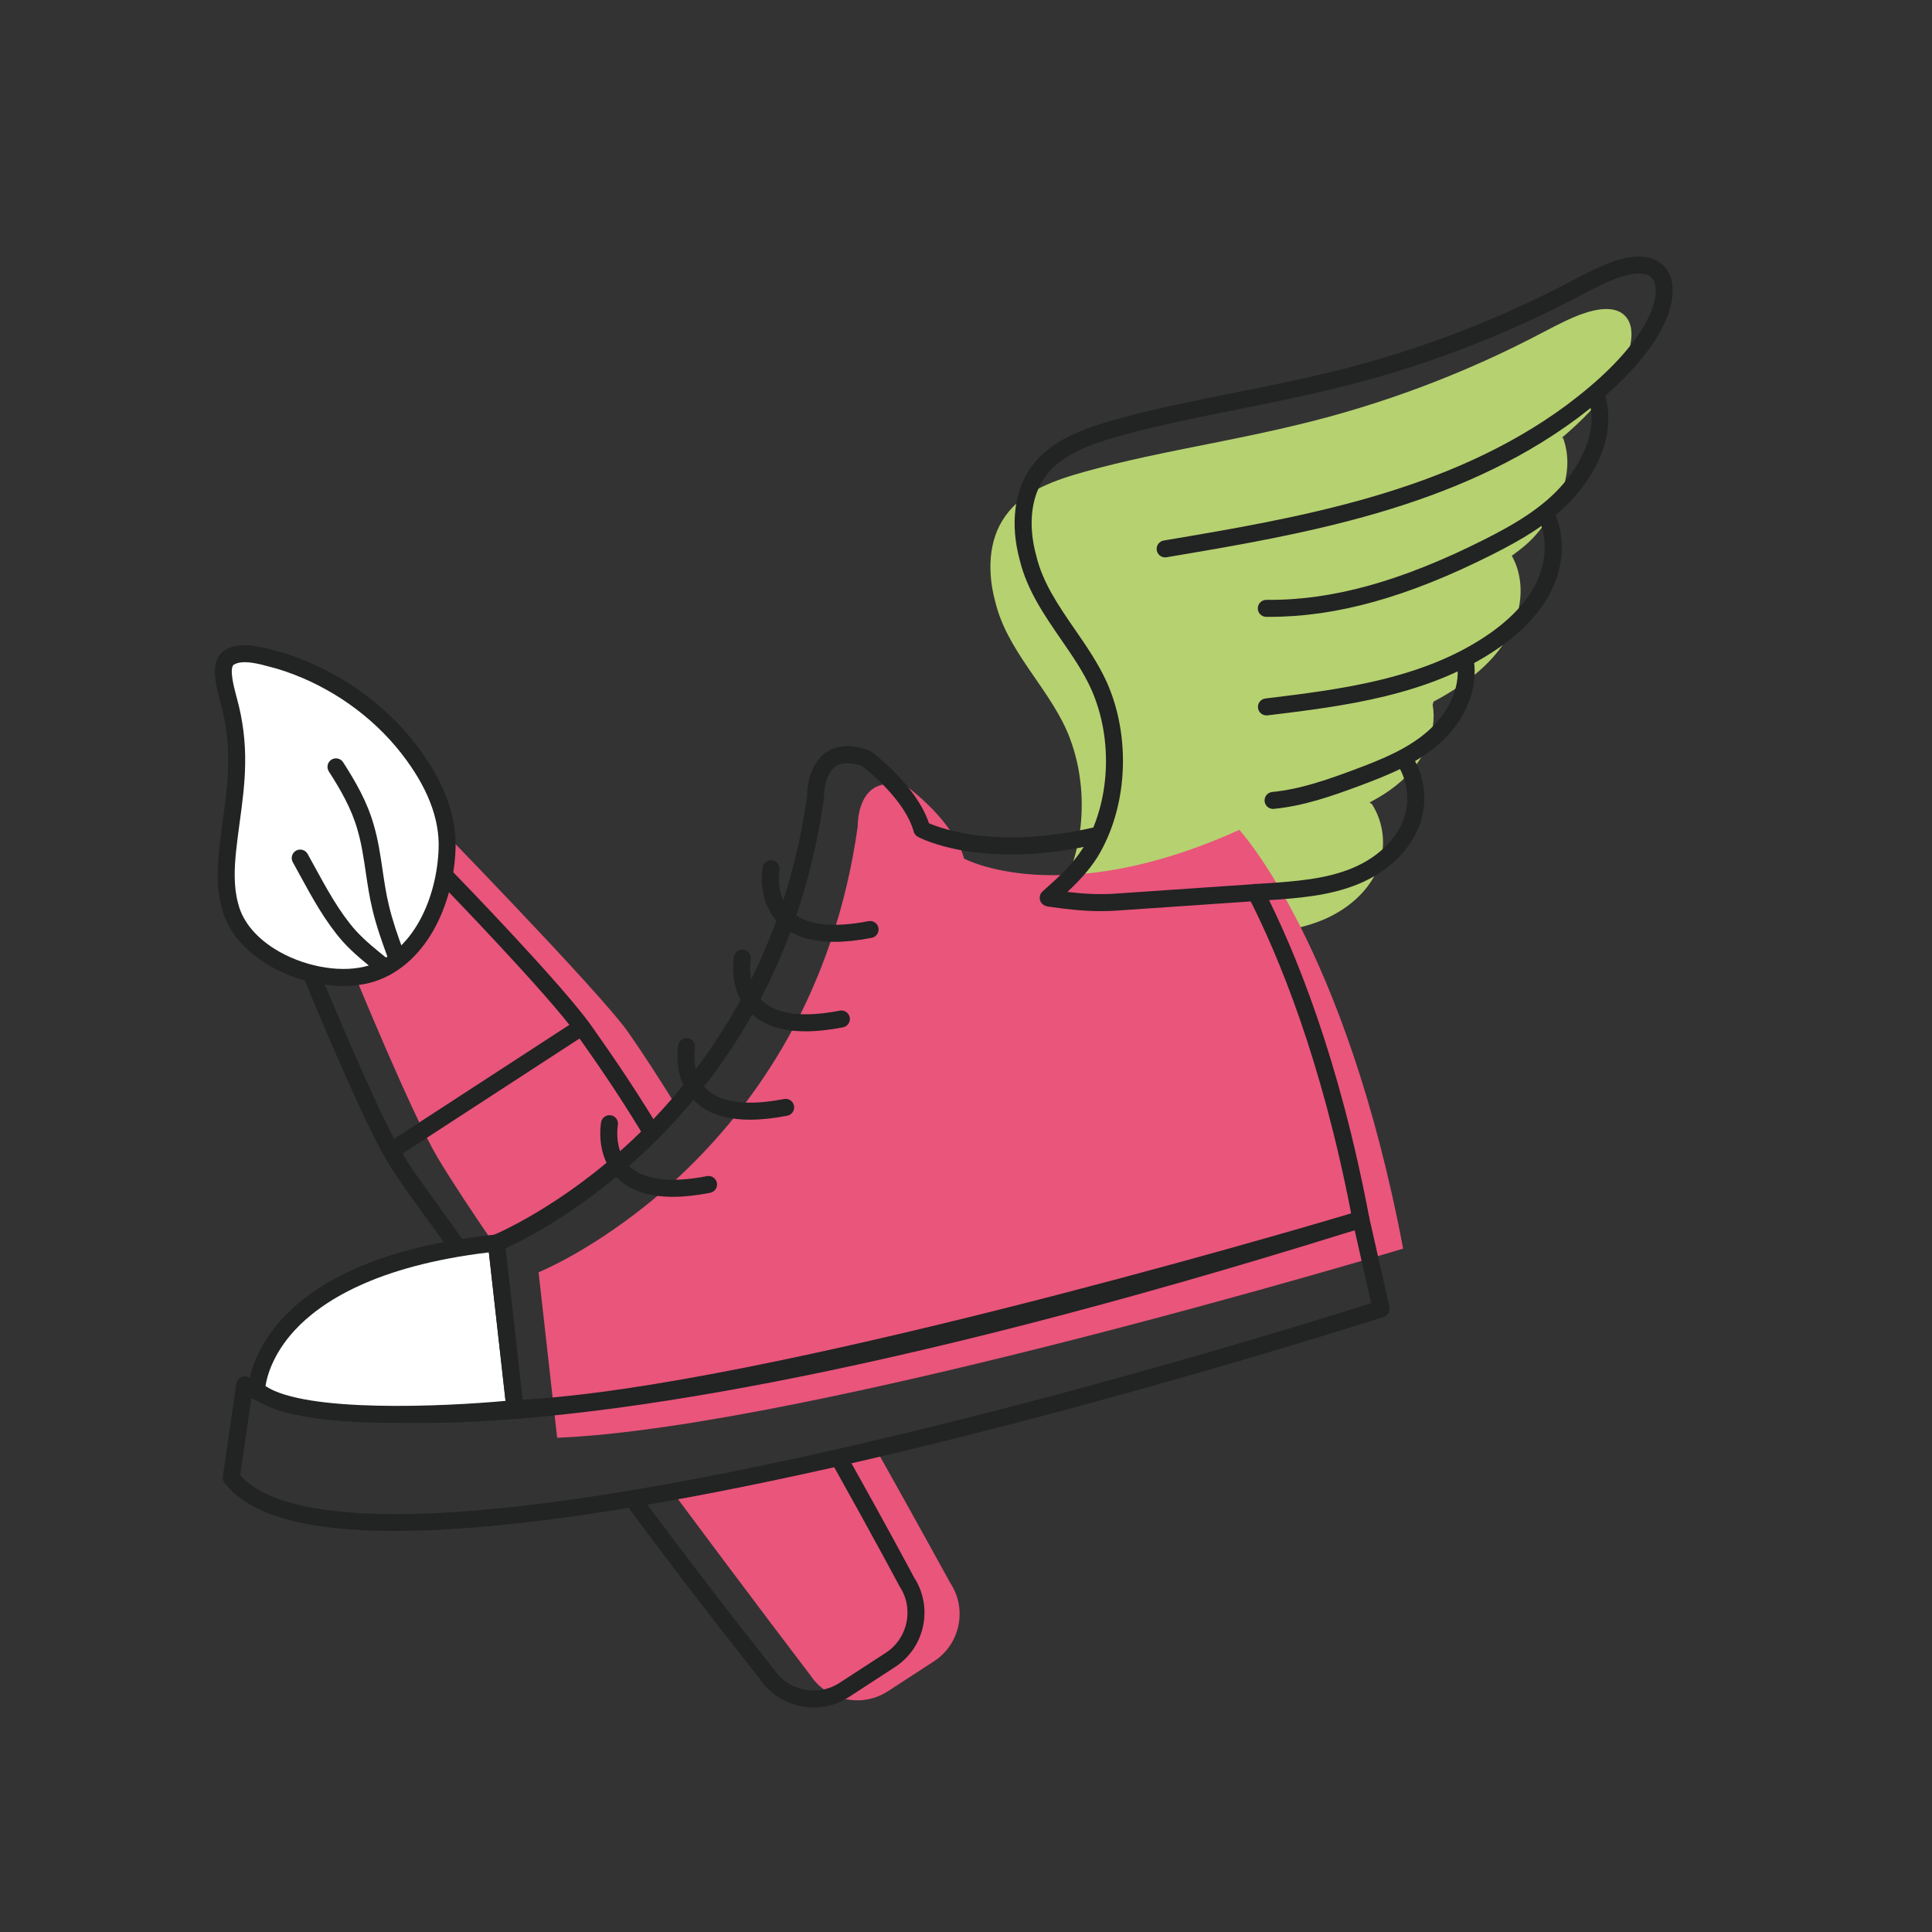 <?xml version="1.0" encoding="UTF-8"?><svg id="Capa_1" xmlns="http://www.w3.org/2000/svg" viewBox="0 0 800 800"><rect x="0" y="0" width="800" height="800" fill="#333333" stroke="none"/><defs><style>.cls-1{fill:#e9557b;}.cls-2{fill:#fff;}.cls-3{fill:#222323;}.cls-4{fill:#b6d170;}</style></defs><path class="cls-1" d="M255.88,480.35c7.94-7.52,17.14-13.74,24.49-21.85-7.74-12.45-14.71-23.22-20.4-31.28-11.85-16.8-83.51-90.25-83.51-90.25l-29.73,66.4s23.88,58.28,34.56,76.11c5.86,9.78,14.31,22.59,24.27,37.08.64-.43,1.29-.84,1.95-1.23.36-.68.96-1.29,1.84-1.76,10.85-5.67,21.3-12,31.49-18.75,5-4.83,9.99-9.68,15.04-14.46Z"/><path class="cls-1" d="M393.6,655.67s-12.27-22.39-29.75-53.61c-4.79.88-9.6,1.7-14.4,2.55-11.07,1.96-21.99,4.63-33.04,6.71-11.03,2.08-22.23,2.92-33.3,4.72-1.74.28-3.48.58-5.21.89,31.36,42.3,57.52,76.57,57.52,76.57,6.98,10.74,21.48,13.81,32.22,6.83l19.14-12.45c10.74-6.98,13.81-21.48,6.83-32.22Z"/><path class="cls-3" d="M188.67,518.84c-1.11,0-2.21-.53-2.89-1.51-4.57-6.58-8.42-11.87-11.81-16.53-5.36-7.36-9.6-13.18-13.75-20.09-10.69-17.85-33.82-74.19-34.8-76.58-.74-1.8.12-3.85,1.92-4.59,1.8-.74,3.85.12,4.59,1.92.24.58,23.9,58.24,34.32,75.63,3.98,6.65,8.14,12.35,13.39,19.57,3.42,4.69,7.29,10.01,11.91,16.66,1.11,1.6.71,3.79-.88,4.89-.61.42-1.31.63-2,.63Z"/><path class="cls-3" d="M336.98,707.03c-1.87,0-3.77-.2-5.65-.59-6.96-1.47-12.93-5.53-16.82-11.43-1.78-2.22-25.1-31.39-53.94-70.24-1.16-1.56-.83-3.76.73-4.92,1.56-1.16,3.76-.83,4.92.73,29.78,40.12,53.65,69.87,53.88,70.16.07.09.14.19.21.29,2.86,4.41,7.3,7.44,12.48,8.54,5.18,1.1,10.46.13,14.87-2.74l19.14-12.45c4.4-2.86,7.44-7.3,8.53-12.48,1.1-5.18.13-10.46-2.74-14.87-.06-.09-.11-.18-.16-.27-.1-.19-10.44-19.64-27.5-50.11-.95-1.69-.34-3.84,1.35-4.79,1.7-.95,3.84-.34,4.79,1.35,16.36,29.21,26.56,48.34,27.5,50.11,3.82,5.95,5.11,13.06,3.64,20.03-1.49,7.02-5.6,13.03-11.58,16.92l-19.14,12.45c-4.38,2.85-9.39,4.32-14.52,4.32Z"/><path class="cls-3" d="M268.95,470.99c-1.19,0-2.34-.6-3.01-1.69-10.96-18.01-19.8-30.55-26.91-40.62-11.55-16.38-55.68-61.88-56.13-62.34-1.35-1.39-1.32-3.62.07-4.97,1.39-1.35,3.62-1.32,4.97.07,1.83,1.88,44.96,46.36,56.83,63.19,6.79,9.63,16.08,22.81,27.17,41.02,1.01,1.66.48,3.82-1.18,4.83-.57.35-1.2.51-1.83.51Z"/><path class="cls-3" d="M163.86,478.84c-1.15,0-2.28-.56-2.95-1.6-1.06-1.63-.6-3.81,1.03-4.87l76.56-49.79c1.63-1.06,3.81-.6,4.87,1.03,1.06,1.63.6,3.81-1.03,4.87l-76.56,49.79c-.59.38-1.26.57-1.91.57Z"/><path class="cls-2" d="M185.15,349.35c-.04,20.79-9.79,46.73-31.2,53.72-20.17,6.37-53.36-6.02-58.74-28.03-2-7.26-1.75-14.9-1.03-22.38,1.23-12.11,3.66-24.17,3.8-36.35.18-8.8-.93-17.7-3.28-26.17-1.4-5.51-4.33-14.79.16-17.89,5.75-3.49,14.7-.3,20.85,1.28,19.69,5.95,37.6,17.63,50.86,33.37,10.03,12.01,18.3,26.52,18.55,42.26v.18Z"/><path class="cls-3" d="M142.16,408.26c-9.84,0-20.6-2.79-29.87-8.01-10.84-6.1-18.11-14.74-20.47-24.32-2.21-8.08-1.81-16.46-1.12-23.6.43-4.24,1.01-8.5,1.57-12.62,1.05-7.7,2.13-15.67,2.22-23.44.17-8.54-.89-17.01-3.15-25.19-.14-.53-.26-1.02-.4-1.52-1.67-6.36-4.19-15.96,1.95-20.2.06-.04.11-.08.17-.11,6.32-3.83,14.9-1.48,21.16.24.83.23,1.63.45,2.39.64.05.01.09.02.14.04,20.32,6.14,38.98,18.38,52.53,34.47,12.63,15.12,19.15,30.08,19.38,44.47v.16s0,.06,0,.09c-.04,22.2-10.58,49.53-33.62,57.06-3.94,1.24-8.32,1.85-12.89,1.85ZM96.81,275.2c-1.97,1.56.05,9.26.92,12.57.14.52.27,1.03.39,1.5,2.43,8.77,3.57,17.91,3.39,27.11-.1,8.18-1.21,16.36-2.28,24.28-.55,4.06-1.12,8.26-1.54,12.36-.62,6.5-1.01,14.1.92,21.09,0,.03.02.07.03.1,1.88,7.69,7.95,14.76,17.1,19.91,11.8,6.64,26.73,8.89,37.17,5.6,19.67-6.43,28.69-30.59,28.74-50.33v-.14c-.21-12.77-6.18-26.25-17.74-40.09-12.67-15.02-30.11-26.47-49.11-32.23-.77-.2-1.58-.42-2.42-.65-5.26-1.44-11.8-3.24-15.55-1.07Z"/><path class="cls-3" d="M163.61,398.15c-1.43,0-2.78-.89-3.3-2.31-2.24-6.15-4.57-12.71-6.14-19.45-1.2-4.95-1.96-10.1-2.7-15.09-.92-6.21-1.78-12.07-3.44-17.67-2.48-8.88-7.17-16.87-11.87-24.2-1.05-1.63-.58-3.81,1.06-4.86,1.63-1.05,3.81-.58,4.86,1.06,5,7.79,10,16.33,12.71,26.06,1.78,6.03,2.72,12.41,3.63,18.59.71,4.83,1.45,9.82,2.58,14.48,1.49,6.39,3.73,12.72,5.9,18.67.67,1.82-.27,3.84-2.1,4.51-.4.15-.8.21-1.21.21Z"/><path class="cls-3" d="M159.43,404.2c-.77,0-1.54-.25-2.19-.77l-.62-.49c-5.01-3.99-10.19-8.11-14.66-13.04-7.25-8.22-12.62-18.07-17.82-27.6-.97-1.78-1.93-3.54-2.9-5.29-.94-1.7-.33-3.84,1.36-4.78,1.7-.94,3.84-.33,4.78,1.36.98,1.76,1.95,3.54,2.93,5.34,5.01,9.18,10.19,18.68,16.88,26.27,4.06,4.47,9.01,8.41,13.8,12.23l.62.49c1.52,1.21,1.77,3.42.56,4.94-.69.87-1.72,1.33-2.75,1.33Z"/><path class="cls-4" d="M568.01,332.86c4.23,6.5,5.69,14.74,3.96,22.29-2.76,12.05-13.08,21.22-24.52,25.89-11.44,4.67-24.01,5.57-36.34,6.41-20.84,1.43-41.68,2.85-62.52,4.28-9.59.66-18.11-.28-27.62-1.65l-.45-.16c6.36-5.62,12.73-11.41,17.31-18.61,12.22-19.93,13.21-47.86,3.7-69.22-8.34-18.36-24.62-32.93-29.43-53-3.18-11.73-3.1-25.41,4.26-35.5,7.32-10.38,20.91-14.96,33.07-18.33,8.24-2.29,16.57-4.26,24.95-6.09,20.96-4.56,42.14-8.21,62.99-13.28,35.52-8.51,69.87-21.5,102.1-38.57,5.22-2.71,10.57-5.52,15.65-7.32,6.56-2.38,12.48-2.83,16.16-.52,4.04,2.56,4.96,7.28,3.82,13.39-.98,4.9-3.56,10.33-6.87,15.27-5.92,8.72-13.45,16.34-21.57,23.18l.55-.05c4.93,13.43-.89,27.66-9.97,38.7-3.73,4.53-6.53,6.69-11.24,10.17l.5.92c4.75,9.22,3.82,20.67-.72,29.99-4.54,9.32-12.32,16.73-20.85,22.63-3.65,2.52-7.43,4.79-11.32,6.83l-.38,1.3c2.11,11.8-4.15,23.86-13.15,31.77-3.94,3.47-8.35,6.29-13,8.71l.94.57Z"/><path class="cls-1" d="M230.7,595.35l-7.69-68.52s112.58-45.45,132.15-184.6c0,0-.7-23.77,20.98-16.08,0,0,18.88,13.98,23.07,29.37,0,0,39.86,21.68,113.97-11.89,0,0,44.05,47.55,67.83,173.41,0,0-246.13,74.12-350.31,78.31Z"/><path class="cls-3" d="M163.44,633.94c-36.9,0-60.06-6.56-70.46-19.88-.59-.76-.85-1.72-.71-2.67l5.59-38.46c.18-1.25,1.02-2.31,2.2-2.77,1.17-.45,2.49-.25,3.46.52.31.23,18.29,13.31,83.53,11.31,60.21-1.84,174.22-17.3,375.42-80.44.94-.29,1.96-.18,2.81.31.85.49,1.46,1.31,1.68,2.27l8.39,37.06c.4,1.77-.62,3.56-2.35,4.12-1.06.34-107.37,34.61-218.72,60.22-65.49,15.06-119.91,24.23-161.76,27.26-10.5.76-20.2,1.14-29.09,1.14ZM99.45,610.85c15.73,17.72,72.89,29.31,253.26-12.17,100.5-23.11,196.87-53.29,215.07-59.07l-6.84-30.2c-201.83,63.09-316,78.18-376.31,79.69-48.78,1.22-71.55-5.93-80.55-10.1l-4.63,31.85Z"/><path class="cls-2" d="M106.23,575.54s.7-50.34,99.29-60.83l7.69,68.52s-87.4,9.09-106.98-7.69Z"/><path class="cls-3" d="M164.12,589.2c-31.42,0-51.66-3.7-60.17-11-.79-.68-1.24-1.67-1.23-2.72,0-.57.35-14.08,13.58-28.79,17.19-19.11,47.08-31.05,88.86-35.49,1.92-.21,3.65,1.18,3.87,3.1l7.69,68.52c.1.93-.17,1.87-.75,2.6-.59.73-1.44,1.2-2.38,1.29-.22.02-22.3,2.29-46.49,2.47-1,0-1.99.01-2.98.01ZM109.93,573.93c16.57,11.14,73.94,8.5,99.39,6.14l-6.9-61.48c-47,5.59-69.69,20.6-80.48,32.35-9.16,9.97-11.44,19.3-12.01,22.99Z"/><path class="cls-3" d="M213.22,586.74c-1.78,0-3.29-1.34-3.49-3.12l-7.69-68.52c-.18-1.57.71-3.06,2.18-3.65.27-.11,28.08-11.56,57.86-39.63,27.38-25.8,62.09-71.36,72.09-141.94,0-2.07.34-12.84,7.56-18.1,4.59-3.34,10.68-3.7,18.11-1.07.33.12.64.28.92.49.78.58,18.69,13.98,23.89,29.68,5.51,2.39,29.38,10.98,69.3,1.49,1.89-.45,3.79.72,4.23,2.61.45,1.89-.72,3.79-2.61,4.23-48.49,11.54-74.44-2.13-75.52-2.72-.84-.46-1.46-1.24-1.71-2.16-3.49-12.81-18.67-25.06-21.37-27.15-4.85-1.63-8.58-1.53-11.09.29-4.02,2.91-4.75,10.06-4.68,12.56,0,.19,0,.39-.03.58-4.53,32.17-14.39,62.04-29.32,88.77-11.95,21.4-27.15,40.84-45.17,57.78-25.86,24.31-49.75,36.28-57.36,39.74l7.03,62.67c97.97-5.17,314.87-68.72,343.14-77.11-12.36-63.83-29.98-106.59-42.68-131.35-.89-1.73-.2-3.85,1.52-4.73,1.73-.89,3.85-.21,4.73,1.52,13.12,25.57,31.39,69.98,43.93,136.37.33,1.77-.72,3.5-2.44,4.02-2.47.74-247.75,74.3-351.19,78.46-.05,0-.1,0-.14,0Z"/><path class="cls-3" d="M525.59,255.43c-.42,0-.84,0-1.27,0-1.94-.02-3.5-1.61-3.49-3.55.02-1.93,1.59-3.49,3.52-3.49h.03c27.25.27,55.87-7.69,90.17-24.95,12.23-6.16,24.75-13.31,33.47-23.91,5.77-7.01,14.65-20.9,9.39-35.26-.67-1.82.27-3.84,2.09-4.51,1.82-.67,3.84.27,4.51,2.09,4.73,12.89.88,28.25-10.56,42.15-9.55,11.6-22.82,19.22-35.74,25.72-34.82,17.52-64.14,25.71-92.13,25.71Z"/><path class="cls-3" d="M524.4,296.23c-1.75,0-3.27-1.31-3.49-3.09-.23-1.93,1.14-3.68,3.07-3.91,30.67-3.72,65.43-7.95,92.46-26.63,9.33-6.45,15.95-13.61,19.69-21.28,4.37-8.98,4.66-19.26.76-26.84-.89-1.73-.21-3.85,1.52-4.74,1.72-.89,3.85-.21,4.74,1.52,4.98,9.66,4.72,22.05-.69,33.15-4.27,8.77-11.68,16.84-22.01,23.98-28.46,19.67-64.14,24.01-95.61,27.83-.14.02-.29.03-.43.03Z"/><path class="cls-3" d="M527.15,334.96c-1.79,0-3.32-1.36-3.5-3.18-.19-1.93,1.23-3.65,3.16-3.84,11.46-1.11,22.58-4.99,33.9-9.21,11.33-4.22,22.19-8.62,30.54-15.98,7.15-6.29,14.05-17.08,12.01-28.52-.34-1.91.93-3.74,2.84-4.08,1.91-.34,3.74.93,4.08,2.84,2.14,11.97-3.34,25.4-14.29,35.03-9.26,8.15-20.77,12.83-32.73,17.29-11.78,4.39-23.38,8.43-35.68,9.62-.12.01-.23.02-.34.02Z"/><path class="cls-3" d="M455.78,377.29c-6.98,0-13.77-.75-21.8-1.9-.22-.03-.44-.09-.65-.16l-.45-.16c-1.18-.41-2.05-1.42-2.29-2.64-.24-1.23.19-2.49,1.12-3.32,6.62-5.85,12.45-11.23,16.68-17.87,11.35-18.52,12.75-45.02,3.45-65.9-3.27-7.2-7.78-13.75-12.56-20.68-6.91-10.03-14.06-20.4-17.06-32.88-3.99-14.76-2.23-28.77,4.83-38.44,7.68-10.88,21.35-15.87,34.97-19.65,7.39-2.06,15.37-4.01,25.14-6.14,8.19-1.78,16.54-3.45,24.61-5.06,12.61-2.52,25.64-5.12,38.3-8.2,35.19-8.43,69.26-21.3,101.29-38.27l.65-.34c5.09-2.64,10.36-5.38,15.47-7.19,8.09-2.93,14.74-3,19.21-.18,5.09,3.22,6.9,8.94,5.41,17-1.29,6.51-4.74,12.61-7.41,16.58-7.22,10.63-17.3,20.62-31.75,31.46-50.36,37.27-113.87,47.97-169.9,57.4-1.91.33-3.73-.97-4.05-2.88-.32-1.92.97-3.73,2.88-4.05,55.25-9.31,117.88-19.85,166.87-56.11,13.79-10.34,23.37-19.8,30.12-29.75,3.25-4.85,5.51-9.82,6.33-13.98,1.23-6.66-.69-8.74-2.25-9.73-2.45-1.54-7.35-1.23-13.08.85-4.67,1.66-9.72,4.28-14.6,6.82l-.62.32c-32.52,17.23-67.15,30.31-102.9,38.87-12.79,3.12-25.9,5.73-38.57,8.27-8.04,1.61-16.36,3.27-24.49,5.04-9.63,2.1-17.49,4.02-24.75,6.04-12.37,3.42-24.7,7.85-31.14,16.97-5.84,8-7.19,19.84-3.74,32.55,0,.03.02.07.03.1,2.69,11.23,9.17,20.63,16.02,30.58,4.74,6.88,9.65,14,13.19,21.79,10.21,22.92,8.64,52.06-3.9,72.51-3.45,5.42-7.67,9.93-12.41,14.37,7,.82,13.23,1.16,19.93.7l62.52-4.28c11.91-.82,24.22-1.66,35.25-6.16,11.78-4.81,20.16-13.57,22.42-23.42,1.51-6.6.21-13.92-3.48-19.59-1.06-1.63-.6-3.81,1.03-4.87,1.63-1.06,3.81-.6,4.87,1.03,4.78,7.34,6.39,16.46,4.44,25-2.77,12.08-12.72,22.69-26.62,28.37-12.08,4.93-24.97,5.81-37.43,6.67l-62.52,4.28c-2.23.15-4.41.22-6.56.22Z"/><path class="cls-3" d="M278.61,495.57c-10.09,0-17.8-2.6-23.01-7.78-9.2-9.14-6.78-22.59-6.68-23.16.36-1.91,2.21-3.16,4.11-2.8,1.9.36,3.16,2.19,2.8,4.1-.04.2-1.77,10.46,4.76,16.91,5.79,5.71,16.9,7.15,32.13,4.17,1.9-.38,3.75.87,4.13,2.77s-.87,3.75-2.77,4.13c-5.65,1.11-10.81,1.66-15.46,1.66Z"/><path class="cls-3" d="M310.54,463.64c-10.09,0-17.8-2.6-23.01-7.78-9.2-9.14-6.78-22.59-6.68-23.16.36-1.91,2.21-3.16,4.11-2.8,1.9.36,3.16,2.19,2.8,4.1-.04.2-1.77,10.46,4.76,16.91,5.79,5.71,16.9,7.15,32.13,4.17,1.9-.38,3.75.87,4.13,2.77.37,1.91-.87,3.75-2.77,4.13-5.65,1.11-10.81,1.66-15.46,1.66Z"/><path class="cls-3" d="M333.61,427.05c-10.09,0-17.8-2.6-23.01-7.78-9.2-9.14-6.78-22.59-6.68-23.16.36-1.91,2.21-3.16,4.11-2.8,1.9.36,3.16,2.19,2.8,4.1-.02.13-1.8,10.44,4.76,16.91,5.79,5.71,16.9,7.15,32.13,4.17,1.9-.38,3.75.87,4.13,2.77.37,1.91-.87,3.75-2.77,4.13-5.65,1.11-10.81,1.66-15.46,1.66Z"/><path class="cls-3" d="M345.5,389.99c-10.09,0-17.8-2.6-23.01-7.78-9.2-9.14-6.78-22.59-6.68-23.16.36-1.91,2.21-3.16,4.11-2.8,1.9.36,3.16,2.19,2.8,4.1-.04.2-1.77,10.46,4.76,16.91,5.79,5.71,16.9,7.15,32.13,4.17,1.91-.38,3.75.87,4.13,2.77.37,1.91-.87,3.75-2.77,4.13-5.65,1.11-10.81,1.66-15.46,1.66Z"/></svg>